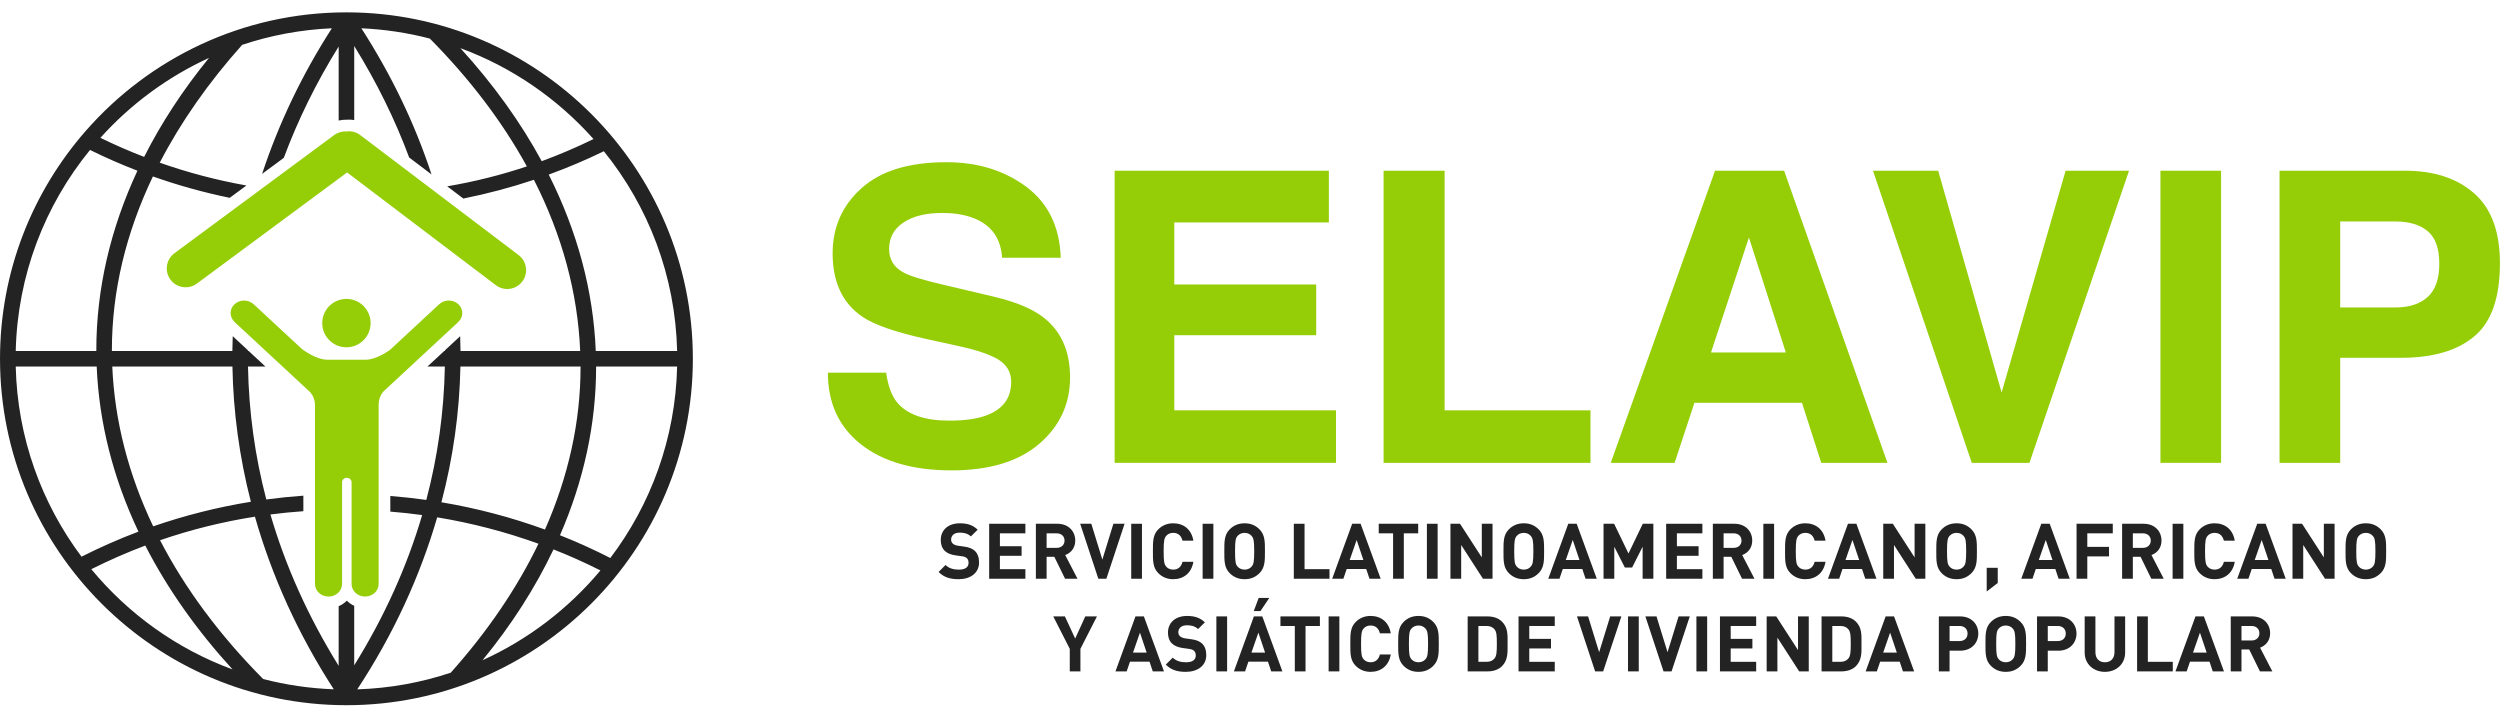 <?xml version="1.0" encoding="UTF-8" standalone="no"?>
<!-- Created with Inkscape (http://www.inkscape.org/) -->

<svg
   xmlns:dc="http://purl.org/dc/elements/1.1/"
   xmlns:cc="http://creativecommons.org/ns#"
   xmlns:rdf="http://www.w3.org/1999/02/22-rdf-syntax-ns#"
   xmlns:svg="http://www.w3.org/2000/svg"
   xmlns="http://www.w3.org/2000/svg"
   xmlns:sodipodi="http://sodipodi.sourceforge.net/DTD/sodipodi-0.dtd"
   xmlns:inkscape="http://www.inkscape.org/namespaces/inkscape"
   width="485.861"
   height="139.448"
   viewBox="0 0 485.861 139.448"
   id="svg5223"
   version="1.1"
   inkscape:version="0.91 r13725"
   sodipodi:docname="logo.svg">
  <defs
     id="defs5225">
    <clipPath
       clipPathUnits="userSpaceOnUse"
       id="clipPath16">
      <path
         d="M 0,640 1000,640 1000,0 0,0 0,640 Z"
         id="path18"
         inkscape:connector-curvature="0" />
    </clipPath>
  </defs>
  <sodipodi:namedview
     id="base"
     pagecolor="#ffffff"
     bordercolor="#666666"
     borderopacity="1.0"
     inkscape:pageopacity="0.0"
     inkscape:pageshadow="2"
     inkscape:zoom="1.4142136"
     inkscape:cx="242.05458"
     inkscape:cy="1.6872839"
     inkscape:document-units="px"
     inkscape:current-layer="layer1"
     showgrid="false"
     units="px"
     inkscape:window-width="1920"
     inkscape:window-height="1043"
     inkscape:window-x="1366"
     inkscape:window-y="0"
     inkscape:window-maximized="1" />
  <g
     inkscape:label="Capa 1"
     inkscape:groupmode="layer"
     id="layer1"
     transform="translate(0,-912.914)">
    <g
       id="g12"
       transform="matrix(0.756,0,0,-0.756,-123.357,1234.896)">
      <g
         id="g14"
         clip-path="url(#clipPath16)">
        <g
           id="g20"
           transform="translate(390.971,330.101)">
          <path
             d="m 0,0 c 0.478,-3.432 1.443,-5.996 2.861,-7.695 2.598,-3.09 7.057,-4.635 13.364,-4.635 3.779,0 6.851,0.41 9.212,1.223 4.473,1.562 6.708,4.464 6.708,8.714 0,2.475 -1.096,4.395 -3.286,5.754 C 26.668,4.685 23.185,5.859 18.43,6.879 L 10.307,8.66 c -7.998,1.766 -13.485,3.686 -16.475,5.758 -5.061,3.463 -7.59,8.883 -7.59,16.252 0,6.726 2.471,12.312 7.432,16.76 4.947,4.451 12.217,6.675 21.812,6.675 8.006,0 14.842,-2.097 20.496,-6.291 5.657,-4.197 8.629,-10.283 8.901,-18.265 l -15.082,0 c -0.28,4.515 -2.301,7.726 -6.063,9.629 -2.504,1.256 -5.617,1.882 -9.346,1.882 -4.142,0 -7.451,-0.812 -9.921,-2.443 -2.469,-1.631 -3.709,-3.906 -3.709,-6.826 0,-2.684 1.224,-4.689 3.658,-6.012 1.566,-0.884 4.894,-1.92 9.976,-3.109 l 13.18,-3.108 c 5.776,-1.357 10.108,-3.175 12.984,-5.451 4.475,-3.533 6.717,-8.644 6.717,-15.334 0,-6.861 -2.65,-12.558 -7.957,-17.093 -5.306,-4.534 -12.795,-6.801 -22.476,-6.801 -9.893,0 -17.659,2.232 -23.324,6.699 -5.672,4.467 -8.499,10.606 -8.499,18.418 L 0,0 Z"
             style="fill:#95cd07;fill-opacity:1;fill-rule:nonzero;stroke:none"
             id="path22"
             inkscape:connector-curvature="0" />
        </g>
        <g
           id="g24"
           transform="translate(504.781,368.718)">
          <path
             d="m 0,0 -39.736,0 0,-15.947 36.48,0 0,-13.043 -36.48,0 0,-19.305 41.574,0 0,-13.502 -56.908,0 0,75.096 55.07,0 L 0,0 Z"
             style="fill:#95cd07;fill-opacity:1;fill-rule:nonzero;stroke:none"
             id="path26"
             inkscape:connector-curvature="0" />
        </g>
        <g
           id="g28"
           transform="translate(518.848,382.017)">
          <path
             d="m 0,0 15.69,0 0,-61.594 37.496,0 0,-13.502 L 0,-75.096 0,0 Z"
             style="fill:#95cd07;fill-opacity:1;fill-rule:nonzero;stroke:none"
             id="path30"
             inkscape:connector-curvature="0" />
        </g>
        <g
           id="g32"
           transform="translate(603.018,335.296)">
          <path
             d="M 0,0 19.234,0 9.748,29.551 0,0 Z m 1.037,46.721 17.754,0 26.568,-75.096 -17.017,0 -4.959,15.435 -27.645,0 -5.095,-15.435 -16.414,0 26.808,75.096 z"
             style="fill:#95cd07;fill-opacity:1;fill-rule:nonzero;stroke:none"
             id="path34"
             inkscape:connector-curvature="0" />
        </g>
        <g
           id="g36"
           transform="translate(694.176,382.017)">
          <path
             d="m 0,0 16.305,0 -25.602,-75.096 -14.826,0 L -49.518,0 -32.758,0 -16.451,-57.012 0,0 Z"
             style="fill:#95cd07;fill-opacity:1;fill-rule:nonzero;stroke:none"
             id="path38"
             inkscape:connector-curvature="0" />
        </g>
        <path
           d="m 734.144,306.921 -15.588,0 0,75.096 15.588,0 0,-75.096 z"
           style="fill:#95cd07;fill-opacity:1;fill-rule:nonzero;stroke:none"
           id="path40"
           inkscape:connector-curvature="0" />
        <g
           id="g42"
           transform="translate(787.258,366.476)">
          <path
             d="m 0,0 c -1.986,1.664 -4.773,2.496 -8.354,2.496 l -14.14,0 0,-22.111 14.14,0 c 3.581,0 6.368,0.9 8.354,2.701 1.986,1.799 2.98,4.654 2.98,8.559 C 2.98,-4.449 1.986,-1.664 0,0 m 11.971,-27.051 c -4.389,-3.67 -10.674,-5.504 -18.832,-5.504 l -15.633,0 0,-27 -15.59,0 0,75.096 32.24,0 c 7.442,0 13.367,-1.939 17.783,-5.811 4.422,-3.871 6.631,-9.865 6.631,-17.984 0,-8.863 -2.199,-15.131 -6.599,-18.797"
             style="fill:#95cd07;fill-opacity:1;fill-rule:nonzero;stroke:none"
             id="path44"
             inkscape:connector-curvature="0" />
        </g>
        <g
           id="g46"
           transform="translate(409.617,277.007)">
          <path
             d="m 0,0 c -2.145,0 -3.771,0.456 -5.162,1.866 l 1.787,1.786 C -2.48,2.759 -1.27,2.461 0.039,2.461 c 1.629,0 2.502,0.616 2.502,1.747 0,0.497 -0.139,0.913 -0.437,1.191 -0.278,0.258 -0.596,0.398 -1.25,0.497 l -1.708,0.238 c -1.21,0.178 -2.103,0.556 -2.74,1.172 -0.674,0.674 -1.011,1.588 -1.011,2.778 0,2.521 1.865,4.288 4.923,4.288 1.946,0 3.354,-0.476 4.565,-1.647 L 3.137,10.998 c -0.893,0.854 -1.965,0.973 -2.899,0.973 -1.468,0 -2.183,-0.815 -2.183,-1.787 0,-0.358 0.119,-0.735 0.416,-1.013 0.279,-0.258 0.734,-0.477 1.31,-0.556 L 1.449,8.377 C 2.74,8.198 3.553,7.841 4.148,7.285 4.904,6.57 5.24,5.538 5.24,4.288 5.24,1.548 2.957,0 0,0"
             style="fill:#232323;fill-opacity:1;fill-rule:nonzero;stroke:none"
             id="path48"
             inkscape:connector-curvature="0" />
        </g>
        <g
           id="g50"
           transform="translate(417.455,277.126)">
          <path
             d="m 0,0 0,14.134 9.311,0 0,-2.461 -6.551,0 0,-3.316 5.578,0 0,-2.461 -5.578,0 0,-3.435 6.551,0 L 9.311,0 0,0 Z"
             style="fill:#232323;fill-opacity:1;fill-rule:nonzero;stroke:none"
             id="path52"
             inkscape:connector-curvature="0" />
        </g>
        <g
           id="g54"
           transform="translate(434.822,288.799)">
          <path
             d="m 0,0 -2.6,0 0,-3.732 2.6,0 c 1.211,0 2.006,0.774 2.006,1.866 C 2.006,-0.774 1.211,0 0,0 m 2.145,-11.673 -2.76,5.638 -1.985,0 0,-5.638 -2.759,0 0,14.134 5.539,0 c 2.877,0 4.586,-1.965 4.586,-4.327 0,-1.986 -1.211,-3.216 -2.582,-3.713 l 3.156,-6.094 -3.195,0 z"
             style="fill:#232323;fill-opacity:1;fill-rule:nonzero;stroke:none"
             id="path56"
             inkscape:connector-curvature="0" />
        </g>
        <g
           id="g58"
           transform="translate(447.584,277.126)">
          <path
             d="m 0,0 -2.065,0 -4.666,14.134 2.86,0 2.838,-9.211 2.84,9.211 2.878,0 L 0,0 Z"
             style="fill:#232323;fill-opacity:1;fill-rule:nonzero;stroke:none"
             id="path60"
             inkscape:connector-curvature="0" />
        </g>
        <path
           d="m 453.973,291.26 2.76,0 0,-14.134 -2.76,0 0,14.134 z"
           style="fill:#232323;fill-opacity:1;fill-rule:nonzero;stroke:none"
           id="path62"
           inkscape:connector-curvature="0" />
        <g
           id="g64"
           transform="translate(464.75,277.007)">
          <path
             d="m 0,0 c -1.547,0 -2.818,0.556 -3.811,1.548 -1.429,1.43 -1.39,3.196 -1.39,5.639 0,2.441 -0.039,4.208 1.39,5.637 0.993,0.992 2.264,1.548 3.811,1.548 2.641,0 4.705,-1.509 5.201,-4.466 l -2.799,0 c -0.277,1.131 -0.992,2.005 -2.38,2.005 -0.756,0 -1.372,-0.278 -1.768,-0.734 -0.535,-0.596 -0.695,-1.271 -0.695,-3.99 0,-2.72 0.16,-3.396 0.695,-3.991 0.396,-0.457 1.012,-0.735 1.768,-0.735 1.388,0 2.103,0.874 2.38,2.006 l 2.799,0 C 4.705,1.509 2.621,0 0,0"
             style="fill:#232323;fill-opacity:1;fill-rule:nonzero;stroke:none"
             id="path66"
             inkscape:connector-curvature="0" />
        </g>
        <path
           d="m 472.33,291.26 2.76,0 0,-14.134 -2.76,0 0,14.134 z"
           style="fill:#232323;fill-opacity:1;fill-rule:nonzero;stroke:none"
           id="path68"
           inkscape:connector-curvature="0" />
        <g
           id="g70"
           transform="translate(484.894,288.163)">
          <path
             d="m 0,0 c -0.397,0.457 -1.012,0.755 -1.766,0.755 -0.756,0 -1.39,-0.298 -1.787,-0.755 -0.537,-0.596 -0.676,-1.25 -0.676,-3.97 0,-2.72 0.139,-3.375 0.676,-3.97 0.397,-0.457 1.031,-0.755 1.787,-0.755 0.754,0 1.369,0.298 1.766,0.755 0.537,0.595 0.695,1.25 0.695,3.97 C 0.695,-1.25 0.537,-0.596 0,0 m 2.045,-9.608 c -0.992,-0.993 -2.203,-1.548 -3.811,-1.548 -1.609,0 -2.839,0.555 -3.832,1.548 -1.429,1.429 -1.39,3.196 -1.39,5.638 0,2.442 -0.039,4.208 1.39,5.638 0.993,0.992 2.223,1.548 3.832,1.548 1.608,0 2.819,-0.556 3.811,-1.548 1.43,-1.43 1.41,-3.196 1.41,-5.638 0,-2.442 0.02,-4.209 -1.41,-5.638"
             style="fill:#232323;fill-opacity:1;fill-rule:nonzero;stroke:none"
             id="path72"
             inkscape:connector-curvature="0" />
        </g>
        <g
           id="g74"
           transform="translate(495.769,277.126)">
          <path
             d="m 0,0 0,14.134 2.76,0 0,-11.673 6.412,0 L 9.172,0 0,0 Z"
             style="fill:#232323;fill-opacity:1;fill-rule:nonzero;stroke:none"
             id="path76"
             inkscape:connector-curvature="0" />
        </g>
        <g
           id="g78"
           transform="translate(511.926,287.091)">
          <path
             d="m 0,0 -1.787,-5.142 3.514,0 L 0,0 Z m 3.295,-9.965 -0.834,2.501 -5.021,0 -0.854,-2.501 -2.879,0 5.143,14.134 2.162,0 5.162,-14.134 -2.879,0 z"
             style="fill:#232323;fill-opacity:1;fill-rule:nonzero;stroke:none"
             id="path80"
             inkscape:connector-curvature="0" />
        </g>
        <g
           id="g82"
           transform="translate(524.051,288.799)">
          <path
             d="m 0,0 0,-11.673 -2.76,0 0,11.673 -3.691,0 0,2.461 10.144,0 L 3.693,0 0,0 Z"
             style="fill:#232323;fill-opacity:1;fill-rule:nonzero;stroke:none"
             id="path84"
             inkscape:connector-curvature="0" />
        </g>
        <path
           d="m 529.982,291.26 2.76,0 0,-14.134 -2.76,0 0,14.134 z"
           style="fill:#232323;fill-opacity:1;fill-rule:nonzero;stroke:none"
           id="path86"
           inkscape:connector-curvature="0" />
        <g
           id="g88"
           transform="translate(544.393,277.126)">
          <path
             d="m 0,0 -5.598,8.675 0,-8.675 -2.759,0 0,14.134 2.462,0 5.598,-8.655 0,8.655 2.76,0 L 2.463,0 0,0 Z"
             style="fill:#232323;fill-opacity:1;fill-rule:nonzero;stroke:none"
             id="path90"
             inkscape:connector-curvature="0" />
        </g>
        <g
           id="g92"
           transform="translate(556.658,288.163)">
          <path
             d="m 0,0 c -0.396,0.457 -1.012,0.755 -1.766,0.755 -0.755,0 -1.39,-0.298 -1.787,-0.755 -0.537,-0.596 -0.676,-1.25 -0.676,-3.97 0,-2.72 0.139,-3.375 0.676,-3.97 0.397,-0.457 1.032,-0.755 1.787,-0.755 0.754,0 1.37,0.298 1.766,0.755 0.537,0.595 0.695,1.25 0.695,3.97 C 0.695,-1.25 0.537,-0.596 0,0 m 2.045,-9.608 c -0.992,-0.993 -2.203,-1.548 -3.811,-1.548 -1.609,0 -2.84,0.555 -3.832,1.548 -1.429,1.429 -1.39,3.196 -1.39,5.638 0,2.442 -0.039,4.208 1.39,5.638 0.992,0.992 2.223,1.548 3.832,1.548 1.608,0 2.819,-0.556 3.811,-1.548 1.43,-1.43 1.41,-3.196 1.41,-5.638 0,-2.442 0.02,-4.209 -1.41,-5.638"
             style="fill:#232323;fill-opacity:1;fill-rule:nonzero;stroke:none"
             id="path94"
             inkscape:connector-curvature="0" />
        </g>
        <g
           id="g96"
           transform="translate(567.475,287.091)">
          <path
             d="m 0,0 -1.787,-5.142 3.514,0 L 0,0 Z m 3.295,-9.965 -0.834,2.501 -5.022,0 -0.853,-2.501 -2.879,0 5.143,14.134 2.162,0 5.162,-14.134 -2.879,0 z"
             style="fill:#232323;fill-opacity:1;fill-rule:nonzero;stroke:none"
             id="path98"
             inkscape:connector-curvature="0" />
        </g>
        <g
           id="g100"
           transform="translate(585.438,277.126)">
          <path
             d="m 0,0 0,8.238 -2.699,-5.36 -1.867,0 -2.719,5.36 0,-8.238 -2.76,0 0,14.134 2.719,0 3.693,-7.643 3.672,7.643 2.721,0 L 2.76,0 0,0 Z"
             style="fill:#232323;fill-opacity:1;fill-rule:nonzero;stroke:none"
             id="path102"
             inkscape:connector-curvature="0" />
        </g>
        <g
           id="g104"
           transform="translate(591.488,277.126)">
          <path
             d="m 0,0 0,14.134 9.311,0 0,-2.461 -6.551,0 0,-3.316 5.578,0 0,-2.461 -5.578,0 0,-3.435 6.551,0 L 9.311,0 0,0 Z"
             style="fill:#232323;fill-opacity:1;fill-rule:nonzero;stroke:none"
             id="path106"
             inkscape:connector-curvature="0" />
        </g>
        <g
           id="g108"
           transform="translate(608.855,288.799)">
          <path
             d="m 0,0 -2.602,0 0,-3.732 2.602,0 c 1.211,0 2.004,0.774 2.004,1.866 C 2.004,-0.774 1.211,0 0,0 m 2.143,-11.673 -2.758,5.638 -1.987,0 0,-5.638 -2.759,0 0,14.134 5.539,0 c 2.879,0 4.586,-1.965 4.586,-4.327 0,-1.986 -1.211,-3.216 -2.58,-3.713 l 3.156,-6.094 -3.197,0 z"
             style="fill:#232323;fill-opacity:1;fill-rule:nonzero;stroke:none"
             id="path110"
             inkscape:connector-curvature="0" />
        </g>
        <path
           d="m 616.475,291.26 2.76,0 0,-14.134 -2.76,0 0,14.134 z"
           style="fill:#232323;fill-opacity:1;fill-rule:nonzero;stroke:none"
           id="path112"
           inkscape:connector-curvature="0" />
        <g
           id="g114"
           transform="translate(627.252,277.007)">
          <path
             d="m 0,0 c -1.549,0 -2.818,0.556 -3.813,1.548 -1.427,1.43 -1.388,3.196 -1.388,5.639 0,2.441 -0.039,4.208 1.388,5.637 0.995,0.992 2.264,1.548 3.813,1.548 2.641,0 4.705,-1.509 5.201,-4.466 l -2.799,0 c -0.279,1.131 -0.992,2.005 -2.382,2.005 -0.754,0 -1.37,-0.278 -1.768,-0.734 -0.535,-0.596 -0.693,-1.271 -0.693,-3.99 0,-2.72 0.158,-3.396 0.693,-3.991 0.398,-0.457 1.014,-0.735 1.768,-0.735 1.39,0 2.103,0.874 2.382,2.006 l 2.799,0 C 4.705,1.509 2.621,0 0,0"
             style="fill:#232323;fill-opacity:1;fill-rule:nonzero;stroke:none"
             id="path116"
             inkscape:connector-curvature="0" />
        </g>
        <g
           id="g118"
           transform="translate(639.379,287.091)">
          <path
             d="m 0,0 -1.787,-5.142 3.514,0 L 0,0 Z m 3.295,-9.965 -0.834,2.501 -5.024,0 -0.853,-2.501 -2.877,0 5.141,14.134 2.164,0 5.162,-14.134 -2.879,0 z"
             style="fill:#232323;fill-opacity:1;fill-rule:nonzero;stroke:none"
             id="path120"
             inkscape:connector-curvature="0" />
        </g>
        <g
           id="g122"
           transform="translate(655.652,277.126)">
          <path
             d="m 0,0 -5.598,8.675 0,-8.675 -2.759,0 0,14.134 2.463,0 5.597,-8.655 0,8.655 2.76,0 L 2.463,0 0,0 Z"
             style="fill:#232323;fill-opacity:1;fill-rule:nonzero;stroke:none"
             id="path124"
             inkscape:connector-curvature="0" />
        </g>
        <g
           id="g126"
           transform="translate(667.918,288.163)">
          <path
             d="m 0,0 c -0.396,0.457 -1.012,0.755 -1.766,0.755 -0.755,0 -1.39,-0.298 -1.787,-0.755 -0.537,-0.596 -0.676,-1.25 -0.676,-3.97 0,-2.72 0.139,-3.375 0.676,-3.97 0.397,-0.457 1.032,-0.755 1.787,-0.755 0.754,0 1.37,0.298 1.766,0.755 0.537,0.595 0.695,1.25 0.695,3.97 C 0.695,-1.25 0.537,-0.596 0,0 m 2.045,-9.608 c -0.992,-0.993 -2.203,-1.548 -3.811,-1.548 -1.609,0 -2.839,0.555 -3.832,1.548 -1.429,1.429 -1.39,3.196 -1.39,5.638 0,2.442 -0.039,4.208 1.39,5.638 0.993,0.992 2.223,1.548 3.832,1.548 1.608,0 2.819,-0.556 3.811,-1.548 1.43,-1.43 1.41,-3.196 1.41,-5.638 0,-2.442 0.02,-4.209 -1.41,-5.638"
             style="fill:#232323;fill-opacity:1;fill-rule:nonzero;stroke:none"
             id="path128"
             inkscape:connector-curvature="0" />
        </g>
        <g
           id="g130"
           transform="translate(673.891,273.851)">
          <path
             d="m 0,0 0,6.094 2.838,0 0,-3.91 L 0,0 Z"
             style="fill:#232323;fill-opacity:1;fill-rule:nonzero;stroke:none"
             id="path132"
             inkscape:connector-curvature="0" />
        </g>
        <g
           id="g134"
           transform="translate(689.074,287.091)">
          <path
             d="m 0,0 -1.787,-5.142 3.514,0 L 0,0 Z m 3.295,-9.965 -0.834,2.501 -5.022,0 -0.853,-2.501 -2.879,0 5.143,14.134 2.162,0 5.162,-14.134 -2.879,0 z"
             style="fill:#232323;fill-opacity:1;fill-rule:nonzero;stroke:none"
             id="path136"
             inkscape:connector-curvature="0" />
        </g>
        <g
           id="g138"
           transform="translate(699.752,288.799)">
          <path
             d="m 0,0 0,-3.475 5.578,0 0,-2.461 -5.578,0 0,-5.737 -2.76,0 0,14.134 9.311,0 L 6.551,0 0,0 Z"
             style="fill:#232323;fill-opacity:1;fill-rule:nonzero;stroke:none"
             id="path140"
             inkscape:connector-curvature="0" />
        </g>
        <g
           id="g142"
           transform="translate(714.062,288.799)">
          <path
             d="m 0,0 -2.602,0 0,-3.732 2.602,0 c 1.211,0 2.004,0.774 2.004,1.866 C 2.004,-0.774 1.211,0 0,0 m 2.143,-11.673 -2.758,5.638 -1.987,0 0,-5.638 -2.759,0 0,14.134 5.539,0 c 2.879,0 4.586,-1.965 4.586,-4.327 0,-1.986 -1.211,-3.216 -2.58,-3.713 l 3.156,-6.094 -3.197,0 z"
             style="fill:#232323;fill-opacity:1;fill-rule:nonzero;stroke:none"
             id="path144"
             inkscape:connector-curvature="0" />
        </g>
        <path
           d="m 721.682,291.26 2.76,0 0,-14.134 -2.76,0 0,14.134 z"
           style="fill:#232323;fill-opacity:1;fill-rule:nonzero;stroke:none"
           id="path146"
           inkscape:connector-curvature="0" />
        <g
           id="g148"
           transform="translate(732.459,277.007)">
          <path
             d="m 0,0 c -1.549,0 -2.818,0.556 -3.813,1.548 -1.427,1.43 -1.388,3.196 -1.388,5.639 0,2.441 -0.039,4.208 1.388,5.637 0.995,0.992 2.264,1.548 3.813,1.548 2.641,0 4.705,-1.509 5.201,-4.466 l -2.799,0 c -0.279,1.131 -0.992,2.005 -2.382,2.005 -0.754,0 -1.37,-0.278 -1.768,-0.734 -0.535,-0.596 -0.693,-1.271 -0.693,-3.99 0,-2.72 0.158,-3.396 0.693,-3.991 0.398,-0.457 1.014,-0.735 1.768,-0.735 1.39,0 2.103,0.874 2.382,2.006 l 2.799,0 C 4.705,1.509 2.621,0 0,0"
             style="fill:#232323;fill-opacity:1;fill-rule:nonzero;stroke:none"
             id="path150"
             inkscape:connector-curvature="0" />
        </g>
        <g
           id="g152"
           transform="translate(744.584,287.091)">
          <path
             d="m 0,0 -1.787,-5.142 3.514,0 L 0,0 Z m 3.295,-9.965 -0.834,2.501 -5.022,0 -0.853,-2.501 -2.879,0 5.143,14.134 2.162,0 5.162,-14.134 -2.879,0 z"
             style="fill:#232323;fill-opacity:1;fill-rule:nonzero;stroke:none"
             id="path154"
             inkscape:connector-curvature="0" />
        </g>
        <g
           id="g156"
           transform="translate(760.859,277.126)">
          <path
             d="m 0,0 -5.598,8.675 0,-8.675 -2.759,0 0,14.134 2.461,0 5.597,-8.655 0,8.655 2.76,0 L 2.461,0 0,0 Z"
             style="fill:#232323;fill-opacity:1;fill-rule:nonzero;stroke:none"
             id="path158"
             inkscape:connector-curvature="0" />
        </g>
        <g
           id="g160"
           transform="translate(773.125,288.163)">
          <path
             d="M 0,0 C -0.398,0.457 -1.014,0.755 -1.768,0.755 -2.521,0.755 -3.156,0.457 -3.555,0 -4.09,-0.596 -4.229,-1.25 -4.229,-3.97 c 0,-2.72 0.139,-3.375 0.674,-3.97 0.399,-0.457 1.034,-0.755 1.787,-0.755 0.754,0 1.37,0.298 1.768,0.755 0.535,0.595 0.693,1.25 0.693,3.97 C 0.693,-1.25 0.535,-0.596 0,0 m 2.045,-9.608 c -0.994,-0.993 -2.205,-1.548 -3.813,-1.548 -1.607,0 -2.838,0.555 -3.832,1.548 -1.427,1.429 -1.388,3.196 -1.388,5.638 0,2.442 -0.039,4.208 1.388,5.638 0.994,0.992 2.225,1.548 3.832,1.548 1.608,0 2.819,-0.556 3.813,-1.548 1.428,-1.43 1.408,-3.196 1.408,-5.638 0,-2.442 0.02,-4.209 -1.408,-5.638"
             style="fill:#232323;fill-opacity:1;fill-rule:nonzero;stroke:none"
             id="path162"
             inkscape:connector-curvature="0" />
        </g>
        <g
           id="g164"
           transform="translate(440.914,259.106)">
          <path
             d="m 0,0 0,-5.797 -2.738,0 0,5.797 -4.248,8.337 2.998,0 2.638,-5.697 2.602,5.697 2.998,0 L 0,0 Z"
             style="fill:#232323;fill-opacity:1;fill-rule:nonzero;stroke:none"
             id="path166"
             inkscape:connector-curvature="0" />
        </g>
        <g
           id="g168"
           transform="translate(456.217,263.274)">
          <path
             d="m 0,0 -1.787,-5.142 3.514,0 L 0,0 Z m 3.295,-9.965 -0.834,2.501 -5.022,0 -0.853,-2.501 -2.879,0 5.143,14.134 2.162,0 5.162,-14.134 -2.879,0 z"
             style="fill:#232323;fill-opacity:1;fill-rule:nonzero;stroke:none"
             id="path170"
             inkscape:connector-curvature="0" />
        </g>
        <g
           id="g172"
           transform="translate(468.025,253.19)">
          <path
             d="m 0,0 c -2.145,0 -3.771,0.456 -5.162,1.866 l 1.787,1.786 C -2.48,2.759 -1.27,2.461 0.039,2.461 c 1.629,0 2.502,0.616 2.502,1.747 0,0.497 -0.139,0.913 -0.437,1.191 -0.278,0.258 -0.596,0.398 -1.25,0.496 l -1.708,0.239 c -1.21,0.179 -2.103,0.555 -2.74,1.172 -0.674,0.675 -1.011,1.588 -1.011,2.778 0,2.522 1.865,4.288 4.923,4.288 1.946,0 3.354,-0.477 4.565,-1.647 L 3.137,10.998 c -0.893,0.854 -1.965,0.973 -2.899,0.973 -1.468,0 -2.183,-0.815 -2.183,-1.787 0,-0.358 0.119,-0.735 0.416,-1.013 0.279,-0.258 0.734,-0.477 1.31,-0.556 L 1.449,8.377 C 2.74,8.198 3.553,7.841 4.148,7.285 4.904,6.57 5.24,5.538 5.24,4.288 5.24,1.548 2.957,0 0,0"
             style="fill:#232323;fill-opacity:1;fill-rule:nonzero;stroke:none"
             id="path174"
             inkscape:connector-curvature="0" />
        </g>
        <path
           d="m 475.863,267.443 2.76,0 0,-14.134 -2.76,0 0,14.134 z"
           style="fill:#232323;fill-opacity:1;fill-rule:nonzero;stroke:none"
           id="path176"
           inkscape:connector-curvature="0" />
        <g
           id="g178"
           transform="translate(487.197,268.813)">
          <path
             d="m 0,0 -1.727,0 1.27,3.375 2.721,0 L 0,0 Z m -0.535,-5.539 -1.787,-5.142 3.513,0 -1.726,5.142 z m 3.295,-9.965 -0.834,2.501 -5.024,0 -0.853,-2.501 -2.877,0 5.141,14.134 2.164,0 5.162,-14.134 -2.879,0 z"
             style="fill:#232323;fill-opacity:1;fill-rule:nonzero;stroke:none"
             id="path180"
             inkscape:connector-curvature="0" />
        </g>
        <g
           id="g182"
           transform="translate(498.785,264.982)">
          <path
             d="m 0,0 0,-11.673 -2.758,0 0,11.673 -3.693,0 0,2.461 10.144,0 L 3.693,0 0,0 Z"
             style="fill:#232323;fill-opacity:1;fill-rule:nonzero;stroke:none"
             id="path184"
             inkscape:connector-curvature="0" />
        </g>
        <path
           d="m 504.719,267.443 2.76,0 0,-14.134 -2.76,0 0,14.134 z"
           style="fill:#232323;fill-opacity:1;fill-rule:nonzero;stroke:none"
           id="path186"
           inkscape:connector-curvature="0" />
        <g
           id="g188"
           transform="translate(515.496,253.19)">
          <path
             d="m 0,0 c -1.549,0 -2.818,0.556 -3.813,1.548 -1.427,1.43 -1.388,3.196 -1.388,5.639 0,2.441 -0.039,4.208 1.388,5.637 0.995,0.992 2.264,1.548 3.813,1.548 2.641,0 4.705,-1.509 5.201,-4.466 l -2.799,0 c -0.279,1.131 -0.992,2.005 -2.382,2.005 -0.754,0 -1.37,-0.278 -1.768,-0.734 -0.535,-0.596 -0.693,-1.271 -0.693,-3.99 0,-2.72 0.158,-3.396 0.693,-3.991 0.398,-0.457 1.014,-0.735 1.768,-0.735 1.39,0 2.103,0.874 2.382,2.006 l 2.799,0 C 4.705,1.509 2.621,0 0,0"
             style="fill:#232323;fill-opacity:1;fill-rule:nonzero;stroke:none"
             id="path190"
             inkscape:connector-curvature="0" />
        </g>
        <g
           id="g192"
           transform="translate(529.588,264.347)">
          <path
             d="M 0,0 C -0.398,0.457 -1.014,0.755 -1.768,0.755 -2.521,0.755 -3.156,0.457 -3.555,0 -4.09,-0.596 -4.229,-1.25 -4.229,-3.97 c 0,-2.719 0.139,-3.375 0.674,-3.97 0.399,-0.457 1.034,-0.755 1.787,-0.755 0.754,0 1.37,0.298 1.768,0.755 0.535,0.595 0.693,1.251 0.693,3.97 C 0.693,-1.25 0.535,-0.596 0,0 m 2.045,-9.608 c -0.994,-0.993 -2.205,-1.548 -3.813,-1.548 -1.607,0 -2.837,0.555 -3.832,1.548 -1.427,1.429 -1.388,3.196 -1.388,5.638 0,2.442 -0.039,4.208 1.388,5.638 0.995,0.992 2.225,1.548 3.832,1.548 1.608,0 2.819,-0.556 3.813,-1.548 1.428,-1.43 1.408,-3.196 1.408,-5.638 0,-2.442 0.02,-4.209 -1.408,-5.638"
             style="fill:#232323;fill-opacity:1;fill-rule:nonzero;stroke:none"
             id="path194"
             inkscape:connector-curvature="0" />
        </g>
        <g
           id="g196"
           transform="translate(547.369,264.108)">
          <path
             d="m 0,0 c -0.475,0.576 -1.111,0.874 -2.064,0.874 l -2.084,0 0,-9.212 2.084,0 c 0.953,0 1.589,0.298 2.064,0.874 0.518,0.635 0.596,1.648 0.596,3.792 C 0.596,-1.528 0.518,-0.635 0,0 m 1.926,-9.449 c -0.932,-0.933 -2.262,-1.35 -3.731,-1.35 l -5.103,0 0,14.134 5.103,0 c 1.469,0 2.799,-0.417 3.731,-1.35 1.588,-1.588 1.43,-3.533 1.43,-5.657 0,-2.125 0.158,-4.189 -1.43,-5.777"
             style="fill:#232323;fill-opacity:1;fill-rule:nonzero;stroke:none"
             id="path198"
             inkscape:connector-curvature="0" />
        </g>
        <g
           id="g200"
           transform="translate(553.541,253.31)">
          <path
             d="m 0,0 0,14.134 9.31,0 0,-2.461 -6.55,0 0,-3.316 5.578,0 0,-2.462 -5.578,0 0,-3.434 6.55,0 L 9.31,0 0,0 Z"
             style="fill:#232323;fill-opacity:1;fill-rule:nonzero;stroke:none"
             id="path202"
             inkscape:connector-curvature="0" />
        </g>
        <g
           id="g204"
           transform="translate(575.293,253.31)">
          <path
             d="m 0,0 -2.064,0 -4.665,14.134 2.858,0 2.84,-9.211 2.838,9.211 2.879,0 L 0,0 Z"
             style="fill:#232323;fill-opacity:1;fill-rule:nonzero;stroke:none"
             id="path206"
             inkscape:connector-curvature="0" />
        </g>
        <path
           d="m 581.684,267.443 2.76,0 0,-14.134 -2.76,0 0,14.134 z"
           style="fill:#232323;fill-opacity:1;fill-rule:nonzero;stroke:none"
           id="path208"
           inkscape:connector-curvature="0" />
        <g
           id="g210"
           transform="translate(592.877,253.31)">
          <path
             d="m 0,0 -2.064,0 -4.665,14.134 2.858,0 2.84,-9.211 2.838,9.211 2.879,0 L 0,0 Z"
             style="fill:#232323;fill-opacity:1;fill-rule:nonzero;stroke:none"
             id="path212"
             inkscape:connector-curvature="0" />
        </g>
        <path
           d="m 599.268,267.443 2.76,0 0,-14.134 -2.76,0 0,14.134 z"
           style="fill:#232323;fill-opacity:1;fill-rule:nonzero;stroke:none"
           id="path214"
           inkscape:connector-curvature="0" />
        <g
           id="g216"
           transform="translate(605.32,253.31)">
          <path
             d="m 0,0 0,14.134 9.31,0 0,-2.461 -6.55,0 0,-3.316 5.578,0 0,-2.462 -5.578,0 0,-3.434 6.55,0 L 9.31,0 0,0 Z"
             style="fill:#232323;fill-opacity:1;fill-rule:nonzero;stroke:none"
             id="path218"
             inkscape:connector-curvature="0" />
        </g>
        <g
           id="g220"
           transform="translate(625.684,253.31)">
          <path
             d="m 0,0 -5.598,8.675 0,-8.675 -2.759,0 0,14.134 2.462,0 5.598,-8.655 0,8.655 2.76,0 L 2.463,0 0,0 Z"
             style="fill:#232323;fill-opacity:1;fill-rule:nonzero;stroke:none"
             id="path222"
             inkscape:connector-curvature="0" />
        </g>
        <g
           id="g224"
           transform="translate(638.346,264.108)">
          <path
             d="m 0,0 c -0.475,0.576 -1.111,0.874 -2.065,0.874 l -2.083,0 0,-9.212 2.083,0 c 0.954,0 1.59,0.298 2.065,0.874 0.518,0.635 0.596,1.648 0.596,3.792 C 0.596,-1.528 0.518,-0.635 0,0 m 1.926,-9.449 c -0.932,-0.933 -2.262,-1.35 -3.731,-1.35 l -5.103,0 0,14.134 5.103,0 c 1.469,0 2.799,-0.417 3.731,-1.35 1.588,-1.588 1.429,-3.533 1.429,-5.657 0,-2.125 0.159,-4.189 -1.429,-5.777"
             style="fill:#232323;fill-opacity:1;fill-rule:nonzero;stroke:none"
             id="path226"
             inkscape:connector-curvature="0" />
        </g>
        <g
           id="g228"
           transform="translate(649.064,263.274)">
          <path
             d="m 0,0 -1.787,-5.142 3.514,0 L 0,0 Z m 3.295,-9.965 -0.834,2.501 -5.024,0 -0.853,-2.501 -2.877,0 5.141,14.134 2.164,0 5.162,-14.134 -2.879,0 z"
             style="fill:#232323;fill-opacity:1;fill-rule:nonzero;stroke:none"
             id="path230"
             inkscape:connector-curvature="0" />
        </g>
        <g
           id="g232"
           transform="translate(666.926,264.982)">
          <path
             d="m 0,0 -2.58,0 0,-3.871 2.58,0 c 1.25,0 2.045,0.773 2.045,1.926 C 2.045,-0.794 1.25,0 0,0 m 0.139,-6.353 -2.719,0 0,-5.32 -2.76,0 0,14.134 5.479,0 c 2.918,0 4.666,-2.005 4.666,-4.406 0,-2.403 -1.748,-4.408 -4.666,-4.408"
             style="fill:#232323;fill-opacity:1;fill-rule:nonzero;stroke:none"
             id="path234"
             inkscape:connector-curvature="0" />
        </g>
        <g
           id="g236"
           transform="translate(680.561,264.347)">
          <path
             d="m 0,0 c -0.396,0.457 -1.012,0.755 -1.766,0.755 -0.755,0 -1.39,-0.298 -1.787,-0.755 -0.537,-0.596 -0.676,-1.25 -0.676,-3.97 0,-2.719 0.139,-3.375 0.676,-3.97 0.397,-0.457 1.032,-0.755 1.787,-0.755 0.754,0 1.37,0.298 1.766,0.755 0.537,0.595 0.695,1.251 0.695,3.97 C 0.695,-1.25 0.537,-0.596 0,0 m 2.045,-9.608 c -0.992,-0.993 -2.203,-1.548 -3.811,-1.548 -1.609,0 -2.839,0.555 -3.832,1.548 -1.429,1.429 -1.39,3.196 -1.39,5.638 0,2.442 -0.039,4.208 1.39,5.638 0.993,0.992 2.223,1.548 3.832,1.548 1.608,0 2.819,-0.556 3.811,-1.548 1.43,-1.43 1.41,-3.196 1.41,-5.638 0,-2.442 0.02,-4.209 -1.41,-5.638"
             style="fill:#232323;fill-opacity:1;fill-rule:nonzero;stroke:none"
             id="path238"
             inkscape:connector-curvature="0" />
        </g>
        <g
           id="g240"
           transform="translate(692.17,264.982)">
          <path
             d="m 0,0 -2.58,0 0,-3.871 2.58,0 c 1.252,0 2.045,0.773 2.045,1.926 C 2.045,-0.794 1.252,0 0,0 m 0.141,-6.353 -2.721,0 0,-5.32 -2.76,0 0,14.134 5.481,0 c 2.918,0 4.664,-2.005 4.664,-4.406 0,-2.403 -1.746,-4.408 -4.664,-4.408"
             style="fill:#232323;fill-opacity:1;fill-rule:nonzero;stroke:none"
             id="path242"
             inkscape:connector-curvature="0" />
        </g>
        <g
           id="g244"
           transform="translate(704.277,253.19)">
          <path
             d="m 0,0 c -2.898,0 -5.201,1.965 -5.201,4.963 l 0,9.29 2.76,0 0,-9.191 c 0,-1.627 0.953,-2.601 2.441,-2.601 1.488,0 2.461,0.974 2.461,2.601 l 0,9.191 2.74,0 0,-9.29 C 5.201,1.965 2.898,0 0,0"
             style="fill:#232323;fill-opacity:1;fill-rule:nonzero;stroke:none"
             id="path246"
             inkscape:connector-curvature="0" />
        </g>
        <g
           id="g248"
           transform="translate(712.553,253.31)">
          <path
             d="m 0,0 0,14.134 2.76,0 0,-11.673 6.412,0 L 9.172,0 0,0 Z"
             style="fill:#232323;fill-opacity:1;fill-rule:nonzero;stroke:none"
             id="path250"
             inkscape:connector-curvature="0" />
        </g>
        <g
           id="g252"
           transform="translate(728.709,263.274)">
          <path
             d="m 0,0 -1.787,-5.142 3.514,0 L 0,0 Z m 3.295,-9.965 -0.834,2.501 -5.022,0 -0.853,-2.501 -2.879,0 5.143,14.134 2.162,0 5.162,-14.134 -2.879,0 z"
             style="fill:#232323;fill-opacity:1;fill-rule:nonzero;stroke:none"
             id="path254"
             inkscape:connector-curvature="0" />
        </g>
        <g
           id="g256"
           transform="translate(741.986,264.982)">
          <path
             d="m 0,0 -2.6,0 0,-3.732 2.6,0 c 1.211,0 2.006,0.774 2.006,1.866 C 2.006,-0.774 1.211,0 0,0 m 2.144,-11.673 -2.759,5.638 -1.985,0 0,-5.638 -2.759,0 0,14.134 5.539,0 c 2.877,0 4.586,-1.965 4.586,-4.327 0,-1.986 -1.211,-3.216 -2.582,-3.713 l 3.156,-6.094 -3.196,0 z"
             style="fill:#232323;fill-opacity:1;fill-rule:nonzero;stroke:none"
             id="path258"
             inkscape:connector-curvature="0" />
        </g>
      </g>
    </g>
    <g
       id="g268"
       transform="matrix(0.756,0,0,-0.756,108.829,1016.935)">
      <path
         d="m 0,0 c 6.131,14.08 9.289,28.643 9.289,43.265 0,0.034 -10e-4,0.067 -10e-4,0.1 l 20.828,0 C 29.687,24.915 23.364,7.905 12.943,-5.852 8.727,-3.695 4.406,-1.743 0,0 m -19.912,-32.13 c 7.496,9.142 13.596,18.688 18.248,28.487 4.102,-1.616 8.127,-3.419 12.06,-5.403 C 2.207,-18.85 -8.139,-26.794 -19.912,-32.13 m -32.203,-7.489 c 9.205,13.989 16.09,28.885 20.551,44.223 8.873,-1.463 17.593,-3.736 26.029,-6.786 -5.522,-11.446 -13.09,-22.557 -22.547,-33.152 -7.598,-2.531 -15.662,-4.014 -24.033,-4.285 m -2.681,22.802 c -0.59,-0.6 -1.303,-1.087 -2.1,-1.424 l 0,-15.331 c -7.786,12.545 -13.641,25.544 -17.541,38.912 2.804,0.362 5.627,0.64 8.467,0.841 l 0,3.993 c -3.186,-0.226 -6.363,-0.551 -9.526,-0.979 -2.927,11.157 -4.497,22.563 -4.708,34.17 l 4.484,0 -4.311,4 -0.193,0 c 0.001,0.059 0.004,0.117 0.005,0.175 l -3.907,3.625 c -0.044,-1.266 -0.085,-2.532 -0.097,-3.8 l -30.967,0 c 0,0.078 -0.003,0.156 -0.003,0.235 0,15.189 3.638,30.173 10.545,44.633 6.443,-2.278 13.046,-4.111 19.75,-5.495 l 4.289,3.173 c -7.581,1.355 -15.024,3.307 -22.28,5.863 5.399,10.428 12.502,20.566 21.184,30.291 7.303,2.433 15.035,3.909 23.06,4.259 -7.676,-11.931 -13.668,-24.501 -17.932,-37.431 l 5.575,4.124 c 3.638,9.767 8.331,19.32 14.106,28.617 l 0,-19.034 c 0.56,0.126 1.131,0.213 1.717,0.213 0.065,0 0.131,-0.002 0.196,-0.003 0.244,0.023 0.488,0.034 0.732,0.034 0.459,0 0.911,-0.045 1.355,-0.123 l 0,19.04 c 5.779,-9.311 10.482,-18.875 14.124,-28.653 l 5.746,-4.354 c -4.23,12.9 -10.235,25.449 -18.031,37.567 6.051,-0.27 11.942,-1.169 17.602,-2.644 10.332,-10.427 18.678,-21.449 24.939,-32.86 -6.696,-2.238 -13.511,-3.935 -20.475,-5.121 l 4.146,-3.142 c 6.146,1.231 12.21,2.84 18.144,4.822 C 0.544,77.134 4.569,62.33 5.193,47.365 l -30.762,0 c -0.01,1.271 -0.049,2.538 -0.09,3.804 l -3.914,-3.631 c 0,-0.058 0.003,-0.115 0.004,-0.173 l -0.19,0 -4.311,-4 4.476,0 c -0.222,-11.653 -1.812,-23.098 -4.769,-34.288 -3.071,0.434 -6.156,0.773 -9.251,1.016 l 0,-4.02 c 2.736,-0.221 5.465,-0.512 8.182,-0.886 -3.9,-13.274 -9.73,-26.177 -17.464,-38.63 l 0,15.299 c -0.715,0.332 -1.36,0.779 -1.9,1.327 m -21.509,-20.14 c -11.201,11.278 -20.074,23.257 -26.502,35.67 7.94,2.733 16.078,4.75 24.389,6.058 4.371,-15.365 11.152,-30.293 20.272,-44.378 -6.247,0.236 -12.325,1.132 -18.159,2.65 m -44.177,28.23 c 4.548,2.272 9.173,4.307 13.877,6.075 5.644,-11.014 13.148,-21.687 22.431,-31.844 -14.287,5.254 -26.783,14.241 -36.308,25.769 m 5.391,52.092 30.888,0 c 0.212,-11.703 1.804,-23.343 4.738,-34.76 -8.541,-1.388 -16.951,-3.501 -25.109,-6.321 -6.361,13.336 -9.915,27.138 -10.517,41.081 m -24.819,0 20.815,0 c 0.598,-14.422 4.226,-28.681 10.734,-42.442 -4.994,-1.879 -9.879,-4.032 -14.637,-6.437 -10.263,13.701 -16.486,30.584 -16.912,48.879 m 19.096,55.677 c 3.978,-1.962 8.048,-3.742 12.189,-5.34 -6.969,-14.957 -10.568,-30.496 -10.568,-46.102 0,-0.079 0.003,-0.157 0.003,-0.235 l -20.717,0 c 0.455,19.561 7.533,37.509 19.093,51.677 m 30.587,23.662 c -6.689,-8.198 -12.261,-16.715 -16.673,-25.449 -3.803,1.471 -7.555,3.1 -11.243,4.908 7.754,8.625 17.248,15.648 27.916,20.541 M 8.621,101.848 c -4.394,-2.146 -8.83,-4.04 -13.314,-5.687 -5.438,10.027 -12.426,19.756 -20.905,29.055 13.27,-4.884 24.987,-12.997 34.219,-23.368 M 5.289,43.265 c 0,-14.174 -3.141,-28.206 -9.146,-41.8 -8.627,3.14 -17.549,5.489 -26.625,7.012 3.014,11.465 4.658,23.156 4.887,34.888 l 30.882,0 c 0.001,-0.033 0.002,-0.066 0.002,-0.1 m 24.826,4.1 -20.918,0 C 8.579,62.803 4.49,78.054 -2.891,92.711 1.936,94.469 6.666,96.471 11.277,98.717 22.681,84.599 29.662,66.778 30.115,47.365 m -85.011,87.054 c -26.653,0 -50.604,-11.772 -66.938,-30.384 0,0 -0.002,0.001 -0.004,0.002 l -0.031,-0.043 c -13.74,-15.676 -22.082,-36.195 -22.082,-58.629 0,-49.105 39.949,-89.054 89.055,-89.054 49.103,0 89.054,39.949 89.054,89.054 0,49.105 -39.951,89.054 -89.054,89.054"
         style="fill:#232323;fill-opacity:1;fill-rule:nonzero;stroke:none"
         id="path270"
         inkscape:connector-curvature="0" />
    </g>
    <g
       id="g272"
       transform="matrix(0.756,0,0,-0.756,100.791,962.489)">
      <path
         d="m 0,0 -40.703,30.844 c -1.055,0.8 -2.332,1.101 -3.549,0.943 -1.099,0.067 -2.224,-0.235 -3.178,-0.942 L -88.484,0.474 c -2.155,-1.595 -2.61,-4.633 -1.016,-6.787 0.797,-1.077 1.955,-1.729 3.182,-1.912 1.23,-0.184 2.527,0.103 3.603,0.897 l 38.617,28.572 38.239,-28.976 c 1.068,-0.809 2.365,-1.11 3.59,-0.939 1.234,0.171 2.398,0.808 3.206,1.876 C 2.557,-4.659 2.135,-1.617 0,0"
         style="fill:#95cd07;fill-opacity:1;fill-rule:evenodd;stroke:none"
         id="path274"
         inkscape:connector-curvature="0" />
    </g>
    <g
       id="g276"
       transform="matrix(0.756,0,0,-0.756,67.325,980.41)">
      <path
         d="m 0,0 c 3.438,0 6.219,2.784 6.219,6.217 0,3.436 -2.781,6.222 -6.219,6.222 -3.432,0 -6.217,-2.786 -6.217,-6.222 C -6.217,2.784 -3.432,0 0,0"
         style="fill:#95cd07;fill-opacity:1;fill-rule:evenodd;stroke:none"
         id="path278"
         inkscape:connector-curvature="0" />
    </g>
    <g
       id="g280"
       transform="matrix(0.756,0,0,-0.756,87.22,971.322)">
      <path
         d="m 0,0 c -0.959,0 -1.824,-0.36 -2.449,-0.943 l -0.006,0.006 -12.672,-11.757 c -0.889,-0.63 -3.752,-2.524 -6.207,-2.517 l -9.899,0 c -2.941,-0.008 -6.509,2.737 -6.509,2.737 l -12.434,11.537 -0.006,-0.006 C -50.807,-0.36 -51.67,0 -52.629,0 c -1.906,0 -3.459,-1.439 -3.459,-3.211 0,-0.887 0.385,-1.689 1.012,-2.27 l -0.016,-0.018 19.438,-18.035 c 0.578,-0.661 1.263,-1.783 1.263,-3.446 l 0,-45.893 c 0,-1.782 1.555,-3.225 3.475,-3.225 1.922,0 3.475,1.443 3.475,3.225 l 0.007,0 0,26.173 c 0,0.625 0.547,1.132 1.225,1.132 0.666,0 1.207,-0.499 1.215,-1.12 l 0.004,0 0,-26.185 c 0,-1.782 1.556,-3.225 3.472,-3.225 1.924,0 3.479,1.443 3.479,3.225 l 0.004,0 0,46.119 c 0.012,1.64 0.685,2.754 1.258,3.407 L 2.461,-5.499 2.449,-5.487 c 0.629,0.58 1.016,1.384 1.016,2.274 C 3.465,-1.439 1.912,0 0,0"
         style="fill:#95cd07;fill-opacity:1;fill-rule:evenodd;stroke:none"
         id="path282"
         inkscape:connector-curvature="0" />
    </g>
  </g>
</svg>
